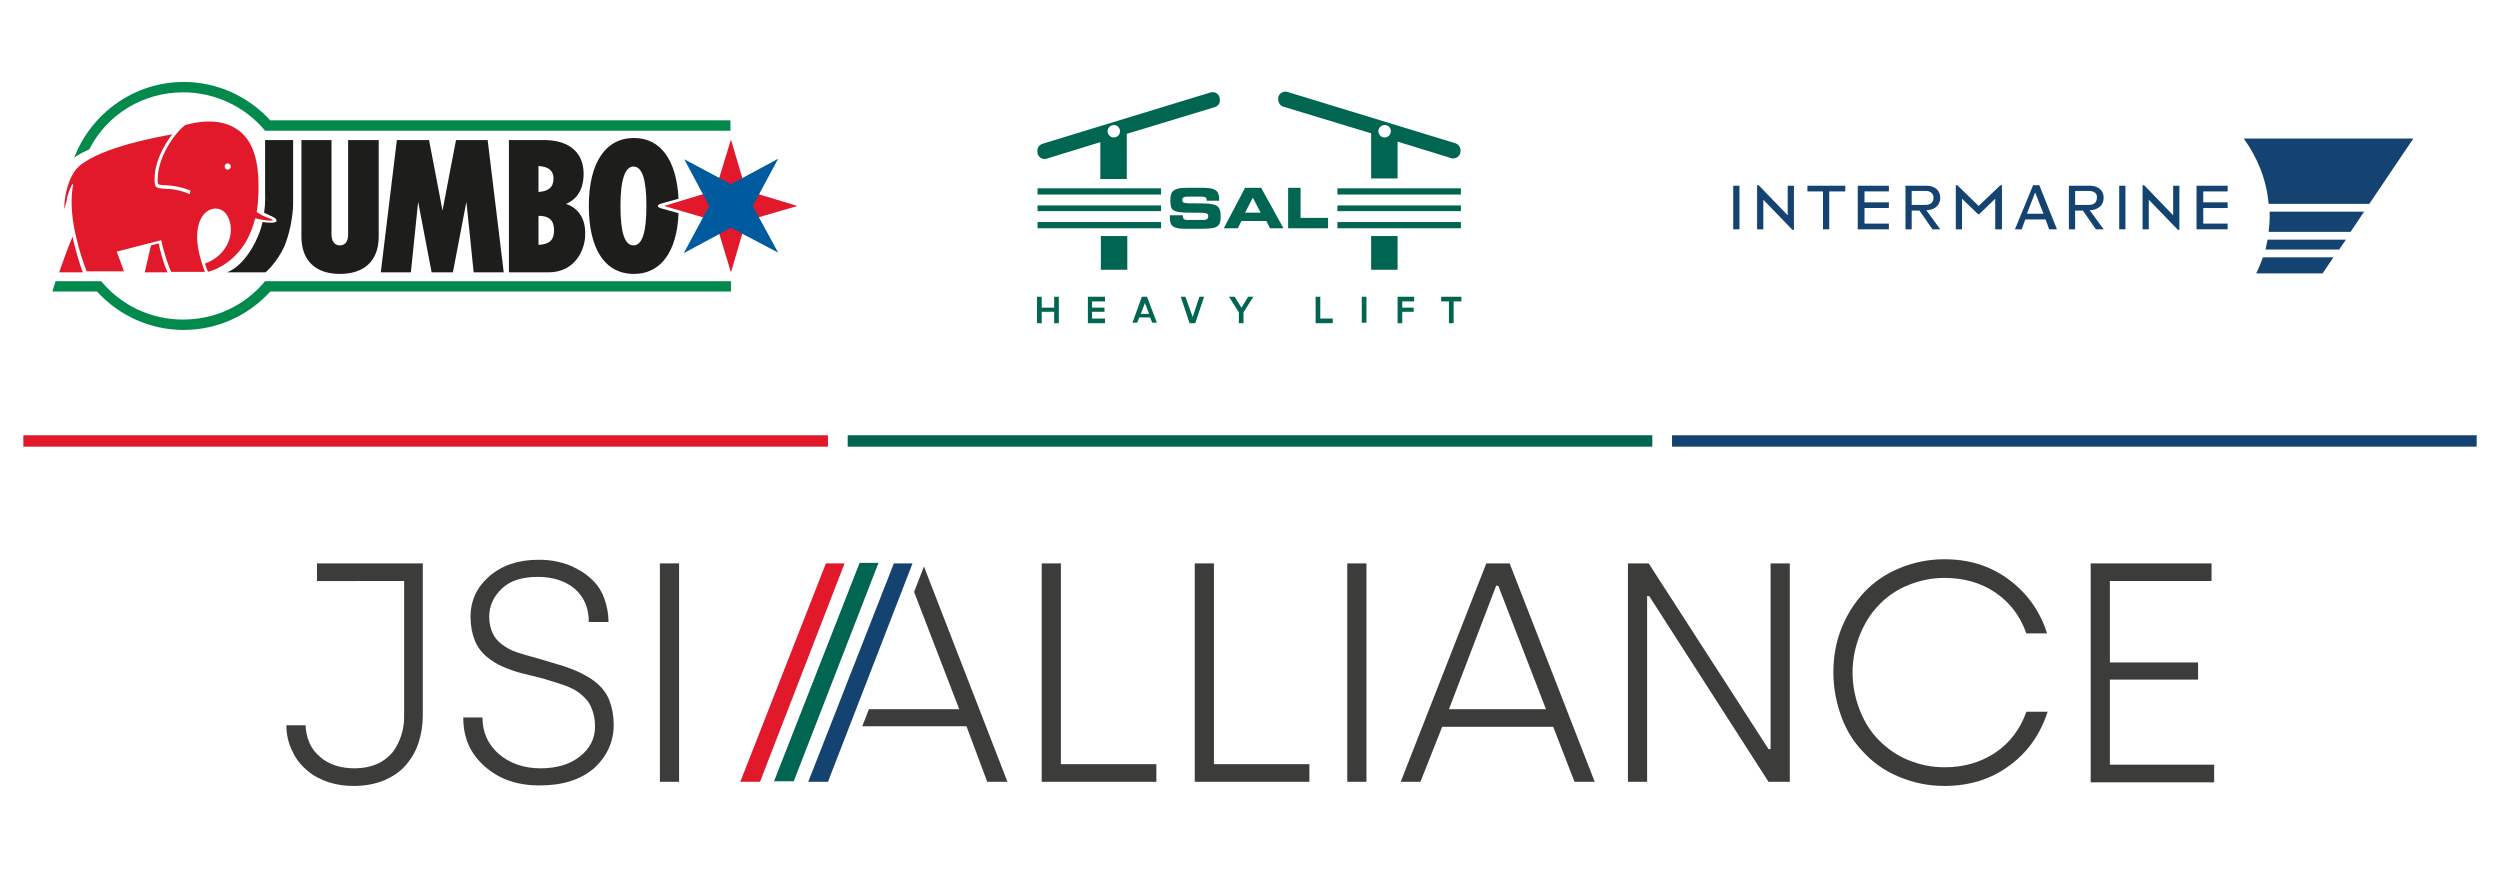 <?xml version="1.0" encoding="utf-8"?>
<!-- Generator: Adobe Illustrator 28.1.0, SVG Export Plug-In . SVG Version: 6.00 Build 0)  -->
<svg version="1.1" id="Ebene_1" xmlns="http://www.w3.org/2000/svg" xmlns:xlink="http://www.w3.org/1999/xlink" x="0px" y="0px"
	 viewBox="0 0 481.9 170.1" style="enable-background:new 0 0 481.9 170.1;" xml:space="preserve">
<g>
	<rect x="4.5" y="83.9" style="fill:#E1192B;" width="155.1" height="2.2"/>
	<rect x="163.4" y="83.9" style="fill:#006651;" width="155.1" height="2.2"/>
	<rect x="322.3" y="83.9" style="fill:#144372;" width="155.1" height="2.2"/>
</g>
<g>
	<path style="fill:#3C3C3B;" d="M55.2,139.8h3.7c0.1,2.5,1,4.6,2.8,6.1c1.7,1.5,4,2.2,6.7,2.2c1.6,0,3-0.3,4.2-0.8
		c1.2-0.5,2.2-1.3,3-2.2c0.7-0.9,1.3-2,1.7-3.2c0.4-1.2,0.6-2.4,0.6-3.7v-26.2H61.1v-3.4h20.4V138c0,1.8-0.3,3.5-0.8,5.1
		c-0.5,1.6-1.3,3-2.4,4.3c-1.1,1.3-2.4,2.2-4.2,3c-1.7,0.7-3.7,1.1-5.9,1.1c-1.7,0-3.2-0.2-4.8-0.7c-1.5-0.5-2.9-1.2-4.1-2.2
		s-2.2-2.2-2.9-3.7C55.6,143.3,55.2,141.6,55.2,139.8z"/>
	<path style="fill:#3C3C3B;" d="M89.3,138.3H93c0,2.8,1,5.1,3.1,7c2.1,1.8,4.8,2.8,8.1,2.8c3.2,0,5.7-0.8,7.6-2.3
		c1.9-1.5,2.9-3.4,2.9-5.8c0-1.5-0.3-2.7-0.8-3.8s-1.3-1.9-2.2-2.6s-2-1.2-3.2-1.6c-1.2-0.4-2.5-0.8-3.8-1.2c-1.3-0.3-2.7-0.7-4-1
		c-1.3-0.3-2.6-0.8-3.8-1.3c-1.2-0.5-2.2-1.2-3.2-2c-0.9-0.8-1.7-1.8-2.2-3.1c-0.5-1.3-0.8-2.8-0.8-4.5c0-3.1,1.2-5.7,3.6-7.8
		c2.4-2.1,5.6-3.2,9.5-3.2c1.3,0,2.6,0.1,3.8,0.4c1.3,0.3,2.5,0.7,3.7,1.4c1.2,0.6,2.2,1.4,3.1,2.3c0.9,0.9,1.6,2,2.1,3.4
		s0.8,2.9,0.8,4.5h-3.8c0-2.7-0.9-4.8-2.7-6.4c-1.8-1.5-4.2-2.3-7.1-2.3c-3,0-5.3,0.7-6.9,2.2c-1.6,1.5-2.5,3.3-2.5,5.5
		c0,1.3,0.3,2.5,0.8,3.4c0.5,1,1.3,1.7,2.2,2.3c0.9,0.6,2,1.1,3.2,1.4c1.2,0.4,2.5,0.7,3.8,1.1c1.3,0.4,2.6,0.8,4,1.2
		c1.3,0.4,2.6,0.9,3.8,1.5c1.2,0.6,2.3,1.3,3.2,2.1c0.9,0.8,1.7,1.9,2.2,3.2c0.5,1.3,0.8,2.9,0.8,4.6c0,3.3-1.3,6.1-3.8,8.4
		c-2.6,2.2-6,3.3-10.5,3.3c-4.3,0-7.8-1.2-10.6-3.7S89.3,142.2,89.3,138.3z"/>
	<path style="fill:#3C3C3B;" d="M127.2,150.7v-42.1h3.7v42.1H127.2z"/>
	<path style="fill:#3C3C3B;" d="M200.8,150.7v-42.1h3.7v38.7h18.4v3.4H200.8z"/>
	<path style="fill:#3C3C3B;" d="M230.3,150.7v-42.1h3.7v38.7h18.4v3.4H230.3z"/>
	<path style="fill:#3C3C3B;" d="M259.7,150.7v-42.1h3.7v42.1H259.7z"/>
	<path style="fill:#3C3C3B;" d="M270,150.7l16.5-42.1h4.5l16.4,42.1h-3.9l-4.1-10.6H278l-4.2,10.6H270z M279.3,136.7H298l-9.2-23.8
		h-0.4L279.3,136.7z"/>
	<path style="fill:#3C3C3B;" d="M313.8,150.7v-42.1h4l23.1,35.8h0.4v-35.8h3.7v42.1h-4.1l-23-35.8h-0.4v35.8H313.8z"/>
	<path style="fill:#3C3C3B;" d="M353.4,129.6c0-3,0.5-5.9,1.6-8.6c1.1-2.7,2.6-5,4.4-6.9s4.1-3.5,6.8-4.6c2.7-1.1,5.5-1.7,8.6-1.7
		c4.8,0,8.9,1.3,12.4,3.9c3.5,2.6,6,6,7.4,10.4h-4c-1.2-3.4-3.2-6-6-7.9s-6.1-2.8-9.8-2.8c-2.5,0-4.8,0.5-7,1.4
		c-2.2,0.9-4.1,2.2-5.6,3.8c-1.6,1.6-2.8,3.6-3.7,5.8c-0.9,2.3-1.4,4.7-1.4,7.2c0,2.6,0.5,5,1.4,7.3c0.9,2.3,2.1,4.2,3.7,5.8
		c1.6,1.6,3.4,2.9,5.6,3.8c2.2,0.9,4.5,1.4,7,1.4c3.7,0,6.9-0.9,9.8-2.8c2.8-1.9,4.8-4.5,6-7.9h4.1c-1.4,4.3-3.8,7.8-7.4,10.4
		c-3.5,2.6-7.7,3.9-12.5,3.9c-3.1,0-5.9-0.6-8.6-1.7c-2.7-1.1-4.9-2.6-6.8-4.6c-1.9-1.9-3.4-4.2-4.4-6.9
		C354,135.6,353.4,132.7,353.4,129.6z"/>
	<path style="fill:#3C3C3B;" d="M403,150.7v-42.1h23.3v3.4h-19.6v15.7h17v3.3h-17v16.4h20.1v3.4H403z"/>
	<path style="fill:#144372;" d="M175.9,108.6l-16.3,42.1h-3.8l16.5-42.1H175.9z"/>
	<path style="fill:#006651;" d="M169.3,108.6L153,150.6h-3.8l16.5-42.1H169.3z"/>
	<path style="fill:#E1192B;" d="M162.8,108.6l-16.3,42.1h-3.8l16.5-42.1H162.8z"/>
	<polygon style="fill:#3C3C3B;" points="178.1,109.2 176.2,114.1 184.9,136.7 167.5,136.7 166.2,140 186.3,140 190.3,150.7 
		194.2,150.7 	"/>
</g>
<g>
	<g>
		<g>
			<path style="fill:#1D1D1B;" d="M67.1,27v18.2c0,1.4-0.6,2.1-1.6,2.1c-1,0-1.6-0.8-1.6-2.1V27h-5.8v18.6c0,4.6,2.7,7.2,7.4,7.2
				c4.8,0,7.5-2.6,7.5-7.2V27h-0.3H67.1"/>
			<path style="fill:#1D1D1B;" d="M93.8,27h-5.9c0,0-2.2,11.4-2.6,13.6C84.9,38.4,82.7,27,82.7,27h-6.2l-3.1,25.5h5.8
				c0,0,1.1-10.8,1.4-13.6c0.5,2.7,2.6,13.6,2.6,13.6h4.1c0,0,2.1-10.9,2.6-13.6c0.3,2.7,1.4,13.6,1.4,13.6h5.8L94,27H93.8"/>
			<path style="fill:#1D1D1B;" d="M103.8,37v-5c1.9,0.1,2.9,0.9,2.9,2.4C106.7,36.1,105.7,36.9,103.8,37 M103.8,41.6
				c2.1,0,3,0.9,3,2.8s-0.9,2.7-3,2.8V41.6z M109.1,39.3c2.2-0.9,3.4-2.9,3.4-5.8c0-4.1-2.8-6.5-7.6-6.5h-6.5h-0.3v25.5h7.6
				c5.2,0,7.1-4.4,7.1-7.3C112.9,42.2,111.5,40.1,109.1,39.3"/>
			<path style="fill:#1D1D1B;" d="M51.1,27v10.4c0,0,0.1,1.7-0.2,3.6c1.4,0.7,2.5,1,2.4,1.6c0,0.4-1.3,0.4-2.7,0.2
				c-0.3,1.3-0.5,2-1.4,3.9c-2.6,5.1-5.5,5.8-5.5,5.8h7.5c0,0,2.2-1.9,3.6-5c1.6-3.8,1.7-7.9,1.7-7.9V27H51.1"/>
			<path style="fill:#018A4B;" d="M140.9,23.2H52.1c-4.3-4.7-10.3-7.4-16.7-7.4c-9.5,0-17.8,6-21.1,14.6c0.9-0.7,2.2-1.3,2.9-1.6
				c3.4-6.7,10.3-11,18.1-11c6.1,0,11.9,2.7,15.8,7.4l0,0h89.7V23.2"/>
			<path style="fill:#018A4B;" d="M51.1,54.2L51.1,54.2c-3.9,4.7-9.6,7.4-15.8,7.4s-11.9-2.7-15.8-7.4l0,0h-8.8l-0.6,2h8.6
				c4.3,4.7,10.3,7.4,16.7,7.4l0,0l0,0l0,0l0,0c6.4,0,12.4-2.7,16.7-7.4h88.8v-2H51.1"/>
		</g>
		<g>
			<path style="fill-rule:evenodd;clip-rule:evenodd;fill:#1D1D1B;" d="M122.1,47.3c-1.7,0-2.5-2.5-2.5-7.6s0.9-7.6,2.5-7.6
				c1.7,0,2.5,2.5,2.5,7.6C124.6,44.8,123.8,47.3,122.1,47.3 M126.8,39.7c0-0.3,0.8-0.5,0.8-0.5l3.2-0.9c-0.4-7.4-3.4-11.7-8.6-11.7
				c-5.5,0-8.7,4.8-8.7,13.1c0,8.3,3.1,13.1,8.7,13.1c5.2,0,8.3-4.3,8.6-11.7l-3.2-0.9C127.5,40.2,126.8,40,126.8,39.7"/>
			<polygon style="fill-rule:evenodd;clip-rule:evenodd;fill:#E1192B;" points="128,39.7 137.9,36.7 140.9,26.9 143.8,36.7 
				153.7,39.7 143.8,42.6 140.9,52.5 137.9,42.6 			"/>
		</g>
		<g>
			<polygon style="fill-rule:evenodd;clip-rule:evenodd;fill:#005A9E;" points="131.8,48.8 136.7,39.7 131.9,30.7 140.9,35.5 
				150,30.6 145.1,39.7 150,48.7 140.9,43.9 			"/>
		</g>
		<path style="fill:#E1192B;" d="M11.4,52.5H16c-0.5-1-1.7-5.1-2-6.9C13.1,47.6,11.4,52.5,11.4,52.5"/>
		<path style="fill:#E1192B;" d="M29.1,47.3l-1.2,5.2h4.4c-0.5-1-1.4-3.8-1.7-5.6L29.1,47.3"/>
		<path style="fill:#E1192B;" d="M43.9,32.7c-0.4,0-0.6-0.3-0.6-0.6c0-0.4,0.3-0.6,0.6-0.6s0.6,0.3,0.6,0.6
			C44.5,32.4,44.2,32.7,43.9,32.7 M51.7,42c-0.5-0.2-1.1-0.4-1.7-0.8l0,0l-0.5-0.3v-0.1c0.3-1.9,0.4-4.1,0.3-6.4
			c-0.2-4.5-1.5-7.7-4-9.4c-3.6-2.6-8.7-1.3-10.1-0.9c-2.3,1.8-5.3,6.4-5.3,10.4c0,0.2,0,0.5,0,0.7c0,0.4,0.5,0.5,1.6,0.5
			c1.1,0.1,2.7,0.2,4.6,1l0.1,0l-0.1,0.7l-0.1,0c-1.8-0.8-3.4-1-4.6-1c-1.1-0.1-1.9-0.1-2-0.8c-0.1-0.4-0.1-0.8-0.1-1.2
			c0-2.9,1.6-6.2,3.4-8.5c-2.3,0.4-13.6,2.4-17.9,6.1c-2.2,1.9-2.9,6.1-2.9,7.8c0,0.3,0,0.4,0,0.5c0.1-0.2,0.2-0.9,0.4-1.4l0.2-1.1
			c0.1-0.3,0.8-2.4,1-2.3c0,0,0.1,0,0.1,0.1v0c-0.2,1-0.3,2.2-0.3,3.3c0,6,2.6,12.6,2.9,13.4c0.1,0,6.9,0,7.2,0
			c-0.1-0.3-1.4-3.8-1.4-3.8l8.6-2.2v0.1c0.5,2.4,1.6,5.5,1.9,6h6.5c-1.1-2.9-1.5-5.1-1.5-6.7c0-2.2,0.6-3.4,1-4
			c0.7-1,1.6-1.5,2.6-1.5c0.7,0,1.3,0.3,1.8,0.8c0.8,0.9,1.1,2.2,1.1,3.3c0,0.1,0,0.2,0,0.3c-0.3,3.8-3.4,5.7-5,6.2
			c0.2,0.6,0.4,1.2,0.6,1.6c3-0.8,7-3.5,8.7-9l0.4-1.3l0.1,0c1.6,0.4,3,0.5,3.3,0.4C52.6,42.3,52,42.1,51.7,42"/>
	</g>
	<g>
		<path style="fill:#144372;" d="M432.5,26.7c2.6,3.6,4.4,7.9,4.8,12.6h19.4l8.5-12.6H432.5z M437.5,40.8c0,0.3,0,0.7,0,1
			c0,1-0.1,2-0.2,2.9h15.8l2.6-3.9H437.5z M437.1,46.2c-0.1,0.6-0.3,1.3-0.4,1.9h14.2l1.3-1.9H437.1z M436.2,49.6
			c-0.4,1.1-0.8,2.1-1.3,3.1h12.8l2.1-3.1H436.2z"/>
		<g>
			<rect x="334.1" y="35.8" style="fill:#144372;" width="1.2" height="8.4"/>
			<path style="fill:#144372;" d="M345.5,44.3l-5.6-5.8v5.7h-1.2v-8.5h0.3l5.6,5.8v-5.7h1.2v8.5L345.5,44.3L345.5,44.3z"/>
			<path style="fill:#144372;" d="M352.6,36.9v7.3h-1.2v-7.3h-3v-1.1h7.3v1.1H352.6z"/>
			<path style="fill:#144372;" d="M358.1,44.2v-8.4h6v1.1h-4.7V39h4.7v1.1h-4.7v3h4.7v1.1L358.1,44.2L358.1,44.2z"/>
			<path style="fill:#144372;" d="M371.2,36.8h-2.7v2.7h2.6c0.8,0,1.6-0.3,1.6-1.4C372.7,37.3,372.1,36.8,371.2,36.8z M372.5,44.2
				l-2.5-3.6h-1.5v3.6h-1.2v-8.4h4.1c1.4,0,2.6,0.8,2.6,2.3c0,1.4-0.9,2.2-2.3,2.4c-0.1,0-0.3,0-0.4,0l2.7,3.7L372.5,44.2
				L372.5,44.2z"/>
			<path style="fill:#144372;" d="M384.6,44.2v-5.9l-3.1,3h-0.2l-3.1-3v5.9h-1.2v-8.5h0.3l4.1,4l4.2-4h0.3v8.5L384.6,44.2
				L384.6,44.2z"/>
			<path style="fill:#144372;" d="M392.3,37.1l-1.6,4.1h3.2L392.3,37.1z M395,44.2l-0.7-1.9h-3.9l-0.7,1.9h-1.3l3.5-8.5h1.2l3.4,8.5
				H395z"/>
			<path style="fill:#144372;" d="M402.7,36.8H400v2.7h2.6c0.8,0,1.6-0.3,1.6-1.4C404.3,37.3,403.6,36.8,402.7,36.8z M404,44.2
				l-2.5-3.6H400v3.6h-1.2v-8.4h4.1c1.4,0,2.6,0.8,2.6,2.3c0,1.4-0.9,2.2-2.3,2.4c-0.1,0-0.3,0-0.4,0l2.7,3.7L404,44.2L404,44.2z"/>
			<rect x="408.5" y="35.8" style="fill:#144372;" width="1.2" height="8.4"/>
			<path style="fill:#144372;" d="M419.8,44.3l-5.6-5.8v5.7H413v-8.5h0.3l5.6,5.8v-5.7h1.2v8.5L419.8,44.3L419.8,44.3z"/>
			<path style="fill:#144372;" d="M423.4,44.2v-8.4h6v1.1h-4.7V39h4.7v1.1h-4.7v3h4.7v1.1L423.4,44.2L423.4,44.2z"/>
		</g>
	</g>
	<g>
		<g>
			<g>
				<polygon style="fill:#006651;" points="203.2,57.2 203.2,59.3 200.8,59.3 200.8,57.2 199.9,57.2 199.9,62.3 200.8,62.3 
					200.8,60.1 203.2,60.1 203.2,62.3 204.1,62.3 204.1,57.2 				"/>
			</g>
			<polygon style="fill:#006651;" points="213,58.1 213,57.2 209.7,57.2 209.7,62.3 213,62.3 213,61.4 210.5,61.4 210.5,60.1 
				212.9,60.1 212.9,59.3 210.5,59.3 210.5,58.1 			"/>
			<path style="fill:#006651;" d="M221.1,57.2h-1l-1.8,5h0.9l0.4-1h2.1l0.4,1h0.9L221.1,57.2z M219.9,60.5l0.8-2.1l0.8,2.1H219.9z"
				/>
			<polygon style="fill:#006651;" points="231.2,57.2 229.9,61.1 228.5,57.2 227.6,57.2 229.3,62.3 230.4,62.3 232.1,57.2 			"/>
			<polygon style="fill:#006651;" points="240.6,57.2 239.3,59.3 238,57.2 236.9,57.2 238.8,60.2 238.8,62.3 239.7,62.3 239.7,60.2 
				241.6,57.2 			"/>
			<polygon style="fill:#006651;" points="254.5,61.4 254.5,57.2 253.6,57.2 253.6,62.3 256.9,62.3 256.9,61.4 			"/>
			<rect x="262.5" y="57.2" style="fill:#006651;" width="0.9" height="5"/>
			<polygon style="fill:#006651;" points="272.6,58.1 272.6,57.2 269.4,57.2 269.4,62.3 270.3,62.3 270.3,60.1 272.5,60.1 
				272.5,59.3 270.3,59.3 270.3,58.1 			"/>
			<polygon style="fill:#006651;" points="277.8,57.2 277.8,58.1 279.3,58.1 279.3,62.3 280.2,62.3 280.2,58.1 281.7,58.1 
				281.7,57.2 			"/>
		</g>
		<g>
			<g>
				<path style="fill:#006651;" d="M225.6,41.5h2.4c0,0.8,0.3,0.9,1,0.9h2.9c0.5,0,1-0.1,1-0.7c0-0.7-0.3-0.7-3.3-0.7
					c-3.6,0-4-0.4-4-2.3c0-1.4,0.1-2.5,3.1-2.5h3.3c2.7,0,3,0.9,3,2.3v0.2h-2.4c0-0.6-0.1-0.8-1.2-0.8h-2.6c-0.5,0-0.9,0.2-0.9,0.6
					c0,0.7,0.3,0.7,2.8,0.7c3.7,0,4.6,0.2,4.6,2.5c0,2.1-0.7,2.4-3.9,2.4h-2.9c-2.2,0-3-0.4-3-2.1V41.5z"/>
				<path style="fill:#006651;" d="M240,36.2h3.1l4.3,7.8h-2.6l-0.7-1.4h-4.8l-0.7,1.4h-2.7L240,36.2z M240,41h3l-1.5-2.9L240,41z"
					/>
				<path style="fill:#006651;" d="M248.3,36.2h2.4V42h5.3v2h-7.7V36.2z"/>
			</g>
			<g>
				<g>
					<polygon style="fill:#006651;" points="257.8,44 281.6,44 281.6,42.8 257.8,42.8 257.8,44 					"/>
				</g>
				<g>
					<polygon style="fill:#006651;" points="257.8,37.5 281.6,37.5 281.6,36.3 257.8,36.3 257.8,37.5 					"/>
				</g>
				<g>
					<polygon style="fill:#006651;" points="257.8,40.7 281.6,40.7 281.6,39.6 257.8,39.6 257.8,40.7 					"/>
				</g>
				<rect x="264.3" y="45.5" style="fill:#006651;" width="5.1" height="6.5"/>
				<g>
					<path style="fill:#006651;" d="M247.5,20.6l16.8,5.1v1.6v6v1.1h5.1v-1.1v-6l10.4,3.2c0.7,0.2,1.5-0.3,1.7-1l0-0.2
						c0.2-0.7-0.3-1.5-1-1.7l-32.4-9.9c-0.7-0.2-1.5,0.3-1.7,1l0,0.2C246.3,19.7,246.8,20.5,247.5,20.6z M268.1,25.3
						c0,0.7-0.6,1.2-1.2,1.2c-0.7,0-1.2-0.6-1.2-1.2c0-0.7,0.6-1.2,1.2-1.2C267.6,24.1,268.1,24.6,268.1,25.3z"/>
					<g>
						<g>
							<polygon style="fill:#006651;" points="223.8,44 200,44 200,42.8 223.8,42.8 223.8,44 							"/>
						</g>
						<g>
							<polygon style="fill:#006651;" points="223.8,37.5 200,37.5 200,36.3 223.8,36.3 223.8,37.5 							"/>
						</g>
						<g>
							<polygon style="fill:#006651;" points="223.8,40.7 200,40.7 200,39.6 223.8,39.6 223.8,40.7 							"/>
						</g>
						<path style="fill:#006651;" d="M235.1,19l0-0.2c-0.2-0.7-0.9-1.2-1.7-1l-32.4,9.9c-0.7,0.2-1.2,0.9-1,1.7l0,0.2
							c0.2,0.7,0.9,1.2,1.7,1l10.4-3.2v6v1.1h5.1v-1.1v-6v-1.6l16.8-5.1C234.9,20.5,235.3,19.7,235.1,19z M214.7,24.1
							c0.7,0,1.2,0.6,1.2,1.2c0,0.7-0.6,1.2-1.2,1.2c-0.7,0-1.2-0.6-1.2-1.2C213.5,24.6,214.1,24.1,214.7,24.1z"/>
						<rect x="212.2" y="45.5" style="fill:#006651;" width="5.1" height="6.5"/>
					</g>
				</g>
			</g>
		</g>
	</g>
</g>
</svg>
